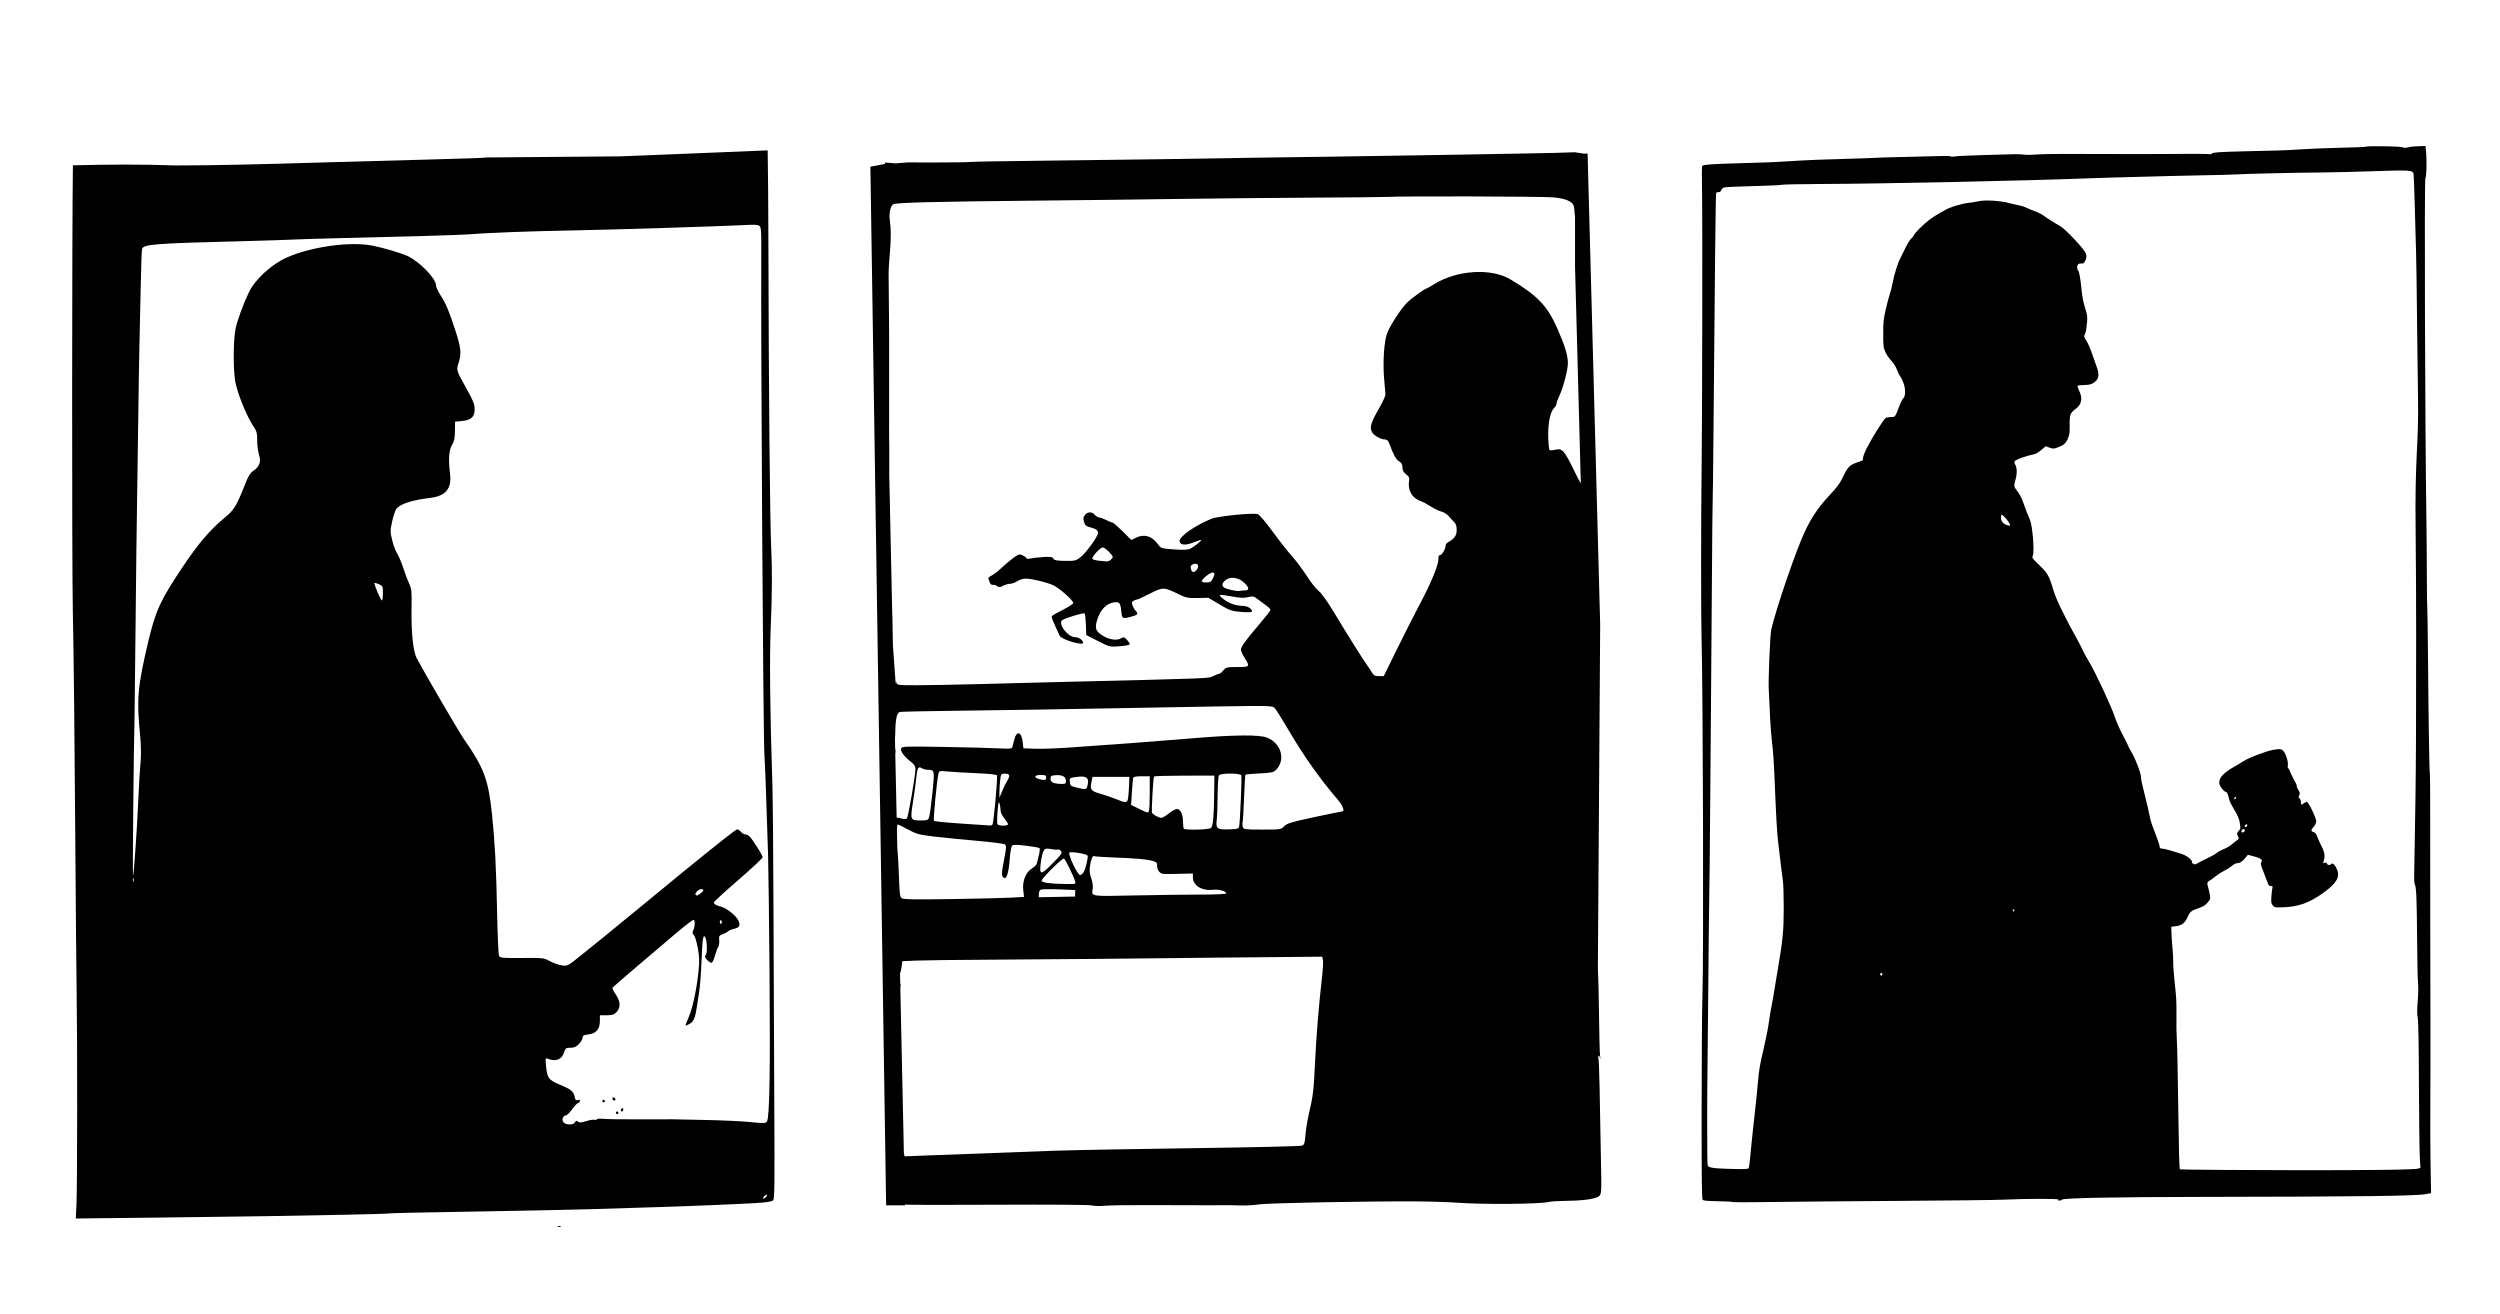 <?xml version="1.0" encoding="UTF-8" standalone="no"?>
<!-- Created with Inkscape (http://www.inkscape.org/) -->

<svg
   width="565.134mm"
   height="297.09mm"
   viewBox="0 0 565.134 297.09"
   version="1.1"
   id="svg33123"
   xml:space="preserve"
   inkscape:version="1.2.2 (b0a8486, 2022-12-01)"
   sodipodi:docname="MenSilhouettes.svg"
   xmlns:inkscape="http://www.inkscape.org/namespaces/inkscape"
   xmlns:sodipodi="http://sodipodi.sourceforge.net/DTD/sodipodi-0.dtd"
   xmlns="http://www.w3.org/2000/svg"
   xmlns:svg="http://www.w3.org/2000/svg"
   xmlns:rdf="http://www.w3.org/1999/02/22-rdf-syntax-ns#"
   xmlns:cc="http://creativecommons.org/ns#"
   xmlns:dc="http://purl.org/dc/elements/1.1/"><sodipodi:namedview
     id="namedview33125"
     pagecolor="#ffffff"
     bordercolor="#000000"
     borderopacity="0.25"
     inkscape:showpageshadow="2"
     inkscape:pageopacity="0.0"
     inkscape:pagecheckerboard="0"
     inkscape:deskcolor="#d1d1d1"
     inkscape:document-units="mm"
     showgrid="false"
     showguides="true"
     inkscape:zoom="0.11"
     inkscape:cx="1213.6364"
     inkscape:cy="-204.54545"
     inkscape:window-width="1652"
     inkscape:window-height="1099"
     inkscape:window-x="188"
     inkscape:window-y="42"
     inkscape:window-maximized="0"
     inkscape:current-layer="layer1" /><defs
     id="defs33120" /><g
     inkscape:label="Layer 1"
     inkscape:groupmode="layer"
     id="layer1"
     transform="translate(-15.516,6.089)"><path
       id="path33718"
       style="fill:#000000;stroke-width:0.286"
       d="m 189.051,27.902 -33.412,1.356 -30.15,0.247 c -0.035,0.007 -0.066,0.018 -0.102,0.024 -0.483,0.079 -6.52,0.285 -13.417,0.458 -6.897,0.172 -16.615,0.438 -21.596,0.59 -17.179,0.525 -27.194,0.735 -35.111,0.735 -7.912,-0.283 -15.073,-0.233 -23.269,-0.032 -0.206,14.84 -0.243,89.587 -0.013,100.86 0.207,10.115 0.416,29.726 0.573,53.648 0.088,13.5 0.217,28.117 0.287,32.483 0.178,11.149 0.153,44.036 -0.037,47.884 l -0.158,3.203 18.205,-0.202 c 10.013,-0.111 21.277,-0.258 25.032,-0.327 3.755,-0.069 11.467,-0.209 17.137,-0.313 5.671,-0.103 10.395,-0.242 10.499,-0.308 0.104,-0.066 8.568,-0.251 18.809,-0.409 10.241,-0.159 22.758,-0.421 27.816,-0.583 5.058,-0.162 11.578,-0.363 14.49,-0.447 6.355,-0.182 17.424,-0.644 21.974,-0.919 2.214,-0.133 3.418,-0.331 3.677,-0.605 0.323,-0.34 0.365,-3.75 0.263,-21.045 -0.067,-11.352 -0.149,-31.156 -0.181,-44.009 -0.032,-12.853 -0.151,-26.082 -0.263,-29.396 -0.516,-15.159 -0.655,-28.288 -0.37,-34.98 0.323,-7.577 0.36,-12.972 0.124,-17.786 -0.3,-6.104 -0.564,-34.612 -0.645,-69.522 -0.02,-8.774 -0.086,-16.235 -0.163,-20.605 z m -4.037,16.824 c 1.366,-0.035 1.952,0.043 2.196,0.257 0.362,0.317 0.424,1.262 0.396,5.992 -0.124,20.843 0.44,110.718 0.713,113.646 0.117,1.25 0.507,11.936 0.827,22.635 0.08,2.668 0.225,14.441 0.324,26.162 0.19,22.59 0.009,33.134 -0.58,33.985 -0.316,0.456 -0.643,0.469 -3.802,0.149 -1.901,-0.192 -6.528,-0.405 -10.282,-0.473 -3.755,-0.068 -7.015,-0.135 -7.245,-0.148 -0.23,-0.013 -3.553,-0.008 -7.384,0.011 -3.832,0.019 -7.56,-0.033 -8.285,-0.117 -0.725,-0.084 -1.387,-0.034 -1.472,0.11 -0.084,0.144 -0.325,0.192 -0.534,0.107 -0.21,-0.085 -1.04,0.052 -1.846,0.305 -1.145,0.359 -1.553,0.382 -1.866,0.107 -0.319,-0.279 -0.456,-0.249 -0.667,0.149 -0.34,0.641 -1.992,0.666 -2.586,0.039 -0.503,-0.531 -0.147,-1.596 0.534,-1.596 0.217,0 0.85,-0.628 1.406,-1.396 0.556,-0.768 1.147,-1.396 1.313,-1.396 0.166,0 0.361,-0.186 0.433,-0.412 0.092,-0.292 -0.035,-0.366 -0.436,-0.255 -0.442,0.122 -0.6,-0.014 -0.717,-0.617 -0.255,-1.314 -0.806,-1.79 -3.254,-2.809 -2.704,-1.125 -2.965,-1.472 -3.246,-4.303 -0.166,-1.679 -0.139,-1.826 0.305,-1.646 1.884,0.763 3.259,0.248 3.779,-1.416 0.298,-0.953 0.41,-1.034 1.438,-1.034 0.86,0 1.3,-0.196 1.929,-0.86 0.448,-0.473 0.815,-1.117 0.815,-1.431 0,-0.464 0.248,-0.602 1.314,-0.729 1.745,-0.207 2.587,-1.192 2.587,-3.023 v -1.306 h 1.545 c 1.269,0 1.668,-0.129 2.229,-0.722 0.965,-1.018 0.906,-2.394 -0.169,-3.959 -0.469,-0.683 -0.814,-1.349 -0.766,-1.481 0.078,-0.217 3.74,-3.369 14.411,-12.405 2.055,-1.74 3.842,-3.095 3.971,-3.01 0.337,0.22 0.29,1.434 -0.09,2.314 -0.266,0.616 -0.247,0.82 0.102,1.116 0.238,0.202 0.633,1.486 0.89,2.896 0.38,2.083 0.411,3.023 0.178,5.291 -0.427,4.149 -1.347,8.418 -2.256,10.475 -0.447,1.01 -0.745,1.837 -0.662,1.837 0.083,0 0.51,-0.196 0.95,-0.436 0.826,-0.451 1.238,-1.394 1.542,-3.533 0.092,-0.647 0.341,-2.234 0.553,-3.528 0.212,-1.293 0.466,-4.6 0.563,-7.349 0.166,-4.686 0.366,-5.944 0.823,-5.163 0.411,0.701 0.51,3.528 0.141,3.998 -0.309,0.392 -0.255,0.579 0.35,1.218 0.393,0.415 0.85,0.666 1.016,0.559 0.165,-0.108 0.49,-0.869 0.721,-1.691 0.231,-0.822 0.555,-1.666 0.719,-1.874 0.164,-0.208 0.26,-0.872 0.213,-1.474 -0.076,-0.99 -0.003,-1.124 0.752,-1.385 0.46,-0.159 1.024,-0.456 1.254,-0.66 0.23,-0.203 0.817,-0.459 1.304,-0.568 1.319,-0.296 1.549,-0.75 0.985,-1.943 -0.512,-1.082 -2.731,-2.827 -3.929,-3.09 -0.982,-0.216 -1.564,-0.566 -1.564,-0.939 0,-0.17 2.477,-2.449 5.503,-5.064 3.027,-2.616 5.503,-4.929 5.503,-5.141 0,-0.369 -1.068,-2.162 -2.498,-4.192 -0.397,-0.563 -0.919,-0.955 -1.274,-0.955 -0.331,0 -0.828,-0.265 -1.105,-0.588 -0.277,-0.323 -0.66,-0.588 -0.85,-0.588 -0.297,0 -3.628,2.619 -12.309,9.68 -1.107,0.9 -4.994,4.095 -8.638,7.098 -3.644,3.003 -7.691,6.319 -8.994,7.368 -1.303,1.049 -3.727,3.006 -5.388,4.35 -3.001,2.429 -3.026,2.442 -4.319,2.259 -0.715,-0.101 -1.927,-0.528 -2.693,-0.947 -1.356,-0.742 -1.526,-0.761 -6.324,-0.723 -4.476,0.036 -4.954,-0.009 -5.187,-0.486 -0.141,-0.289 -0.338,-4.742 -0.438,-9.895 -0.196,-10.12 -0.504,-16.004 -1.164,-22.225 -0.818,-7.709 -1.829,-10.415 -6.26,-16.761 -1.149,-1.645 -8.913,-14.93 -10.737,-18.372 -0.825,-1.556 -1.264,-5.784 -1.176,-11.317 0.062,-3.892 0.014,-4.377 -0.55,-5.585 -0.34,-0.728 -0.936,-2.312 -1.325,-3.521 -0.388,-1.209 -1.007,-2.678 -1.375,-3.263 -0.368,-0.586 -0.881,-1.963 -1.142,-3.06 -0.448,-1.886 -0.448,-2.116 0.015,-4.233 0.269,-1.231 0.691,-2.489 0.938,-2.795 0.943,-1.169 3.465,-1.986 7.745,-2.509 3.436,-0.42 4.806,-2.114 4.395,-5.433 -0.405,-3.266 -0.266,-5.303 0.442,-6.512 0.506,-0.863 0.647,-1.544 0.664,-3.184 l 0.021,-2.087 1.597,-0.15 c 2.101,-0.197 2.872,-0.951 2.835,-2.774 -0.021,-1.022 -0.379,-1.921 -1.723,-4.327 -2.455,-4.395 -2.442,-4.353 -1.908,-6.005 0.684,-2.118 0.56,-3.402 -0.705,-7.291 -1.468,-4.516 -2.141,-6.112 -3.403,-8.07 -0.557,-0.865 -1.013,-1.878 -1.013,-2.252 0,-1.508 -3.733,-5.333 -6.423,-6.579 -1.437,-0.666 -5.501,-1.866 -7.944,-2.346 -4.994,-0.981 -13.739,0.225 -19.277,2.657 -3.503,1.538 -7.246,4.965 -8.641,7.912 -1.367,2.886 -2.626,6.354 -3.024,8.326 -0.484,2.397 -0.536,8.682 -0.096,11.591 0.396,2.618 2.618,8.13 4.21,10.45 0.682,0.993 0.791,1.424 0.791,3.128 0,1.087 0.185,2.531 0.411,3.208 0.521,1.558 0.15,2.635 -1.247,3.618 -0.749,0.527 -1.188,1.228 -1.895,3.026 -1.986,5.057 -2.428,5.774 -4.761,7.715 -3.209,2.672 -5.718,5.605 -9.136,10.68 -5.238,7.778 -6.32,10.113 -8.021,17.31 -2.415,10.22 -2.638,12.866 -1.793,21.306 0.162,1.614 0.216,3.995 0.121,5.291 -0.095,1.297 -0.227,3.086 -0.292,3.975 -0.065,0.889 -0.193,3.403 -0.284,5.585 -0.242,5.825 -0.993,16.586 -1.17,16.756 -0.125,0.121 0.158,-29.605 0.345,-36.157 0.03,-1.051 0.136,-10.443 0.235,-20.871 0.1,-10.428 0.243,-22.4 0.318,-26.603 0.075,-4.204 0.2,-12.934 0.279,-19.401 0.078,-6.467 0.204,-14.272 0.28,-17.344 0.076,-3.072 0.206,-9.025 0.291,-13.228 0.085,-4.204 0.215,-7.864 0.29,-8.133 0.313,-1.131 2.294,-1.281 24.356,-1.847 3.602,-0.092 7.865,-0.231 9.474,-0.308 1.609,-0.077 5.81,-0.209 9.335,-0.293 17.649,-0.422 28.866,-0.747 30.373,-0.88 3.83,-0.338 14.752,-0.755 23.546,-0.898 7.676,-0.125 34.201,-0.947 38.659,-1.198 0.645,-0.036 1.188,-0.061 1.643,-0.072 z m -84.74,80.948 c 0.176,0.021 0.525,0.136 0.899,0.302 0.867,0.385 0.906,0.471 0.906,2.033 0,0.897 -0.106,1.631 -0.237,1.631 -0.255,0 -1.856,-3.77 -1.68,-3.955 0.015,-0.015 0.054,-0.018 0.113,-0.011 z m -54.633,66.715 c 0.017,0.007 0.035,0.034 0.054,0.085 0.077,0.202 0.077,0.533 0,0.735 -0.077,0.202 -0.14,0.037 -0.14,-0.367 0,-0.303 0.036,-0.472 0.086,-0.452 z m 128.373,2.51 c 0.716,0 0.641,0.432 -0.173,0.995 -0.778,0.538 -0.822,0.549 -1.079,0.278 -0.285,-0.301 0.67,-1.273 1.251,-1.273 z m 4.387,7.038 c 0.058,-0.007 0.126,0.021 0.196,0.096 0.093,0.098 0.116,0.345 0.051,0.549 -0.094,0.299 -0.16,0.299 -0.336,-10e-4 -0.174,-0.298 -0.086,-0.625 0.088,-0.644 z m -24.278,40.032 c -0.17,0.033 -0.25,0.253 -0.084,0.536 0.103,0.175 0.314,0.235 0.47,0.133 0.19,-0.124 0.185,-0.288 -0.015,-0.499 -0.134,-0.141 -0.269,-0.189 -0.371,-0.169 z m -2.166,0.551 c -0.153,0 -0.279,0.132 -0.279,0.294 0,0.162 0.125,0.294 0.279,0.294 0.153,0 0.279,-0.132 0.279,-0.294 0,-0.162 -0.125,-0.294 -0.279,-0.294 z m 4.288,1.876 c -0.033,-0.001 -0.07,0.01 -0.108,0.034 -0.153,0.1 -0.279,0.306 -0.279,0.458 0,0.152 0.125,0.277 0.279,0.277 0.153,0 0.279,-0.207 0.279,-0.459 0,-0.189 -0.07,-0.306 -0.17,-0.311 z m -1.223,0.769 c -0.153,0 -0.279,0.132 -0.279,0.294 0,0.162 0.125,0.294 0.279,0.294 0.153,0 0.279,-0.132 0.279,-0.294 0,-0.162 -0.125,-0.294 -0.279,-0.294 z m 33.785,18.813 c 0.155,0 0.125,0.195 -0.068,0.441 -0.191,0.243 -0.473,0.441 -0.626,0.441 -0.155,0 -0.125,-0.195 0.069,-0.441 0.191,-0.243 0.472,-0.441 0.625,-0.441 z m -46.882,7.093 c -0.126,0 -0.253,0.021 -0.348,0.061 -0.192,0.082 -0.035,0.148 0.348,0.148 0.383,0 0.54,-0.067 0.348,-0.148 -0.096,-0.041 -0.222,-0.061 -0.348,-0.061 z"
       sodipodi:nodetypes="cccsssccssccccsssssssssssssscsscsssssscssssssssssssssssssssssscssssssssssssssssssssssssssssssssssssssssssssssssssssssssscccsssssssssscsssssssssssscssssssscsscsssssssssssssssssssssssssssssssssssssssssssssssssssssss" /><path
       id="path33789"
       style="fill:#000000;stroke-width:0.286"
       d="m 371.519,28.33 c -1.925,0.09 -6.526,0.205 -11.89,0.288 -7.003,0.109 -16.745,0.277 -21.649,0.373 -4.904,0.096 -14.309,0.242 -20.899,0.326 -11.596,0.147 -20.595,0.281 -39.29,0.586 -4.904,0.08 -16.503,0.227 -25.776,0.326 -9.272,0.1 -16.936,0.23 -17.03,0.289 -0.094,0.059 -4.159,0.117 -9.032,0.13 -2.489,0.006 -3.921,-0.009 -5.215,-0.03 l -2.776,0.225 -2.394,-0.194 c 0.003,0.115 0.006,0.194 0.009,0.311 l -3.304,0.634 3.555,234.794 h 4.267 l -0.004,-0.193 c 0.005,0.003 0.012,0.013 0.017,0.015 0.2,0.081 9.56,0.098 20.802,0.037 11.587,-0.062 20.862,0.004 21.415,0.154 l -5.5e-4,-5.8e-4 c 0.536,0.145 1.853,0.181 2.926,0.078 1.073,-0.103 5.712,-0.168 10.31,-0.145 4.598,0.023 10.272,0.037 12.609,0.032 2.337,-0.006 4.72,-0.01 5.294,-0.011 0.575,-5.5e-4 1.86,0.025 2.856,0.057 0.996,0.032 2.752,-0.08 3.901,-0.249 2.098,-0.309 24.185,-0.724 35.389,-0.665 3.295,0.017 7.621,0.154 9.614,0.304 5.689,0.426 18.769,0.301 20.481,-0.196 0.383,-0.111 2.139,-0.218 3.901,-0.238 4.051,-0.045 6.831,-0.465 7.459,-1.128 0.416,-0.439 0.473,-1.044 0.419,-4.393 -0.3,-18.468 -0.476,-25.964 -0.622,-26.52 -0.19,-0.722 0.066,-1.111 0.29,-0.441 0.217,0.649 0.226,0.632 0.082,-0.147 -0.09,-0.485 -0.206,-4.784 -0.257,-9.554 -0.044,-4.128 -0.151,-8.404 -0.254,-10.514 l 0.521,-77.557 -2.844,-106.52 -0.66,0.077 z m -23.286,9.985 c 8.712,0.024 17.303,0.102 18.448,0.213 2.726,0.265 4.213,0.883 4.572,1.899 0.084,0.237 0.194,1.305 0.303,2.6 v 11.069 l 1.308,49.073 c -0.302,-0.479 -0.661,-1.146 -1.138,-2.127 -2.65,-5.454 -2.997,-5.859 -4.687,-5.457 -0.549,0.131 -1.105,0.156 -1.236,0.055 -0.131,-0.101 -0.268,-1.44 -0.305,-2.976 -0.075,-3.094 0.454,-5.668 1.348,-6.552 0.292,-0.289 0.531,-0.724 0.531,-0.967 0,-0.243 0.263,-0.986 0.585,-1.651 0.901,-1.862 1.95,-5.805 1.98,-7.439 0.031,-1.692 -0.686,-4.057 -2.404,-7.937 -2.258,-5.098 -4.474,-7.408 -10.61,-11.061 -4.359,-2.595 -12.064,-2.107 -17.227,1.09 -0.892,0.553 -1.682,1.005 -1.755,1.005 -0.353,0 -3.435,2.243 -4.383,3.19 -1.289,1.288 -3.643,4.878 -4.431,6.757 -0.737,1.758 -1.077,6.843 -0.709,10.63 0.149,1.536 0.275,3.057 0.279,3.381 0.004,0.323 -0.636,1.705 -1.423,3.071 -1.881,3.263 -2.219,4.435 -1.579,5.466 0.502,0.808 1.963,1.605 2.942,1.605 0.365,0 0.682,0.293 0.876,0.808 1.028,2.738 1.545,3.685 2.248,4.123 0.587,0.366 0.78,0.712 0.78,1.397 0,0.666 0.219,1.081 0.819,1.549 0.704,0.549 0.798,0.779 0.665,1.64 -0.312,2.027 0.785,3.835 2.696,4.443 0.383,0.122 1.386,0.658 2.229,1.191 0.843,0.533 1.939,1.056 2.435,1.162 0.496,0.106 1.249,0.597 1.672,1.09 0.423,0.493 0.989,1.107 1.257,1.365 0.313,0.301 0.488,0.902 0.488,1.676 0,1.249 -0.523,2.014 -1.881,2.752 -0.345,0.188 -0.627,0.541 -0.627,0.786 0,0.755 -0.827,2.18 -1.265,2.18 -0.281,0 -0.397,0.262 -0.36,0.808 0.084,1.238 -1.593,5.336 -4.179,10.215 -1.286,2.425 -3.651,7.088 -5.256,10.362 l -2.919,5.953 h -1.094 c -0.9,0 -1.181,-0.147 -1.578,-0.828 -0.266,-0.455 -0.768,-1.216 -1.115,-1.69 -0.914,-1.249 -4.511,-6.98 -7.367,-11.739 -1.553,-2.587 -2.875,-4.443 -3.56,-4.997 -0.599,-0.485 -1.805,-2.006 -2.679,-3.381 -0.874,-1.374 -2.358,-3.358 -3.298,-4.409 -0.939,-1.051 -2.941,-3.599 -4.449,-5.662 -1.659,-2.27 -2.991,-3.817 -3.372,-3.918 -1.232,-0.326 -9.026,0.463 -10.459,1.059 -3.855,1.603 -7.322,4.06 -7.183,5.09 0.121,0.893 1.426,0.973 3.281,0.202 0.812,-0.338 1.526,-0.561 1.586,-0.497 0.149,0.157 -1.628,1.572 -2.503,1.993 -0.481,0.231 -1.622,0.271 -3.636,0.126 -2.92,-0.21 -2.938,-0.216 -3.659,-1.213 -1.332,-1.843 -3.112,-2.34 -4.992,-1.394 l -0.972,0.489 -1.969,-1.959 c -1.083,-1.077 -2.098,-1.958 -2.255,-1.958 -0.158,0 -0.806,-0.265 -1.441,-0.588 -0.634,-0.323 -1.361,-0.588 -1.615,-0.588 -0.254,0 -0.689,-0.265 -0.967,-0.588 -0.644,-0.75 -1.585,-0.751 -2.227,-0.002 -0.404,0.471 -0.451,0.773 -0.243,1.543 0.213,0.79 0.452,1.009 1.364,1.252 1.438,0.382 1.803,0.65 1.803,1.321 0,0.777 -2.789,4.598 -4.043,5.538 -0.95,0.712 -1.265,0.781 -3.418,0.746 -1.869,-0.03 -2.426,-0.139 -2.624,-0.513 -0.206,-0.388 -0.621,-0.454 -2.259,-0.357 -1.104,0.066 -2.415,0.214 -2.913,0.33 -0.498,0.116 -0.906,0.094 -0.906,-0.048 0,-0.142 -0.374,-0.434 -0.831,-0.647 -0.774,-0.361 -0.922,-0.321 -2.16,0.586 -0.731,0.535 -1.905,1.523 -2.609,2.196 -0.704,0.672 -1.676,1.438 -2.16,1.702 -1.001,0.546 -0.97,0.469 -0.601,1.493 0.186,0.516 0.449,0.742 0.793,0.68 0.283,-0.051 0.713,0.082 0.956,0.294 0.366,0.321 0.583,0.308 1.283,-0.073 0.463,-0.253 1.193,-0.46 1.622,-0.461 0.429,-0.001 1.156,-0.265 1.616,-0.586 0.464,-0.324 1.307,-0.585 1.896,-0.586 1.364,-0.002 4.712,0.802 6.268,1.505 1.317,0.596 4.498,3.415 4.509,3.996 0.003,0.197 -1.052,0.892 -2.346,1.544 -1.294,0.651 -2.42,1.301 -2.504,1.444 -0.129,0.22 0.185,1.005 1.77,4.421 0.403,0.868 5.315,2.336 5.315,1.589 0,-0.565 -1.02,-1.272 -1.835,-1.272 -1.667,0 -3.975,-3.099 -2.87,-3.855 0.725,-0.496 4.825,-1.722 5.031,-1.504 0.113,0.119 0.243,1.268 0.288,2.553 l 0.082,2.336 2.647,1.353 c 2.607,1.333 2.68,1.352 4.784,1.191 1.175,-0.09 2.234,-0.267 2.354,-0.393 0.119,-0.126 -0.122,-0.587 -0.537,-1.025 -0.649,-0.685 -0.83,-0.745 -1.305,-0.432 -0.904,0.596 -2.539,0.412 -4.036,-0.452 -1.855,-1.072 -2.094,-1.828 -1.293,-4.089 0.718,-2.026 2.041,-3.312 3.641,-3.538 1.268,-0.179 1.482,0.09 1.681,2.123 0.16,1.629 0.259,1.668 2.582,1.009 1.137,-0.322 1.268,-0.585 0.628,-1.26 -0.229,-0.242 -0.539,-0.778 -0.688,-1.191 -0.222,-0.617 -0.175,-0.806 0.26,-1.051 0.292,-0.165 0.663,-0.299 0.826,-0.299 0.162,0 1.456,-0.595 2.874,-1.322 2.928,-1.5 3.139,-1.494 6.562,0.189 1.557,0.766 2.026,0.857 4.195,0.815 l 2.441,-0.047 2.523,1.5 c 2.328,1.384 2.709,1.515 4.931,1.695 1.325,0.107 2.408,0.087 2.408,-0.045 0,-0.687 -0.996,-1.316 -2.083,-1.316 -0.639,0 -1.717,-0.2 -2.395,-0.444 -1.285,-0.462 -3.018,-1.734 -2.752,-2.019 0.085,-0.09 1.256,0.05 2.604,0.311 1.866,0.361 2.746,0.403 3.689,0.176 1.11,-0.268 1.332,-0.227 2.133,0.389 0.491,0.379 1.364,1.024 1.939,1.435 0.575,0.411 1.045,0.878 1.045,1.037 0,0.159 -1.102,1.58 -2.449,3.157 -3.195,3.74 -4.239,5.181 -4.238,5.849 6.7e-4,0.3 0.376,1.141 0.835,1.868 1.254,1.99 1.199,2.058 -1.674,2.058 -2.33,0 -2.553,0.053 -3.115,0.735 -0.333,0.404 -0.716,0.735 -0.85,0.735 -0.134,0 -0.77,0.248 -1.413,0.551 -1.239,0.583 0.834,0.502 -35.444,1.377 -3.525,0.085 -11.049,0.281 -16.719,0.435 -5.671,0.154 -12.339,0.281 -14.819,0.282 -4.43,0.001 -4.513,-0.01 -4.714,-0.66 -0.004,-0.015 -0.008,-0.168 -0.013,-0.202 l -0.135,0.414 -0.613,-8.547 -0.132,-7.202 c -0.002,0.237 -0.006,0.456 -0.008,0.691 l -0.688,-31.949 v -6.787 l -0.03,-1.633 V 69.494 l -0.123,-13.856 c 0.085,-3.83 0.856,-7.986 0.275,-11.918 -0.247,-1.427 0.149,-3.311 0.766,-3.647 0.663,-0.361 9.744,-0.592 31.382,-0.799 10.575,-0.101 25.434,-0.276 33.021,-0.39 7.586,-0.113 21.004,-0.243 29.816,-0.289 8.812,-0.045 16.65,-0.122 17.416,-0.171 1.627,-0.104 10.458,-0.134 19.17,-0.11 z M 264.834,117.651 c 0.456,0 2.228,1.739 2.228,2.186 0,0.136 -0.219,0.423 -0.488,0.638 -0.268,0.215 -0.676,0.372 -0.906,0.348 -0.23,-0.023 -0.982,-0.093 -1.672,-0.156 -0.69,-0.063 -1.373,-0.238 -1.519,-0.39 -0.33,-0.344 1.718,-2.627 2.357,-2.627 z m 20.892,3.695 c 0.618,-0.016 0.849,0.572 0.399,1.249 -0.531,0.8 -1.137,0.825 -1.369,0.056 -0.217,-0.723 -0.034,-1.062 0.681,-1.26 0.103,-0.028 0.2,-0.044 0.288,-0.046 z m 4.029,1.99 c 0.365,0.148 0.379,0.303 0.091,0.993 -0.188,0.45 -0.469,0.915 -0.625,1.034 -0.483,0.367 -2.154,0.264 -2.031,-0.125 0.208,-0.66 2.125,-2.081 2.566,-1.902 z m 4.573,1.195 c 0.887,0.047 1.829,0.482 2.619,1.277 0.929,0.935 0.984,1.542 0.139,1.547 -0.345,0.002 -0.878,0.053 -1.184,0.113 -0.602,0.118 -1.357,0.006 -2.996,-0.442 -1.164,-0.318 -1.384,-1.032 -0.557,-1.802 0.451,-0.42 1.007,-0.647 1.602,-0.691 0.124,-0.009 0.25,-0.01 0.377,-0.003 z m 6.524,28.977 c 2.422,0.031 2.569,0.182 2.874,0.527 0.299,0.338 1.733,2.642 3.187,5.118 3.357,5.718 7.138,11.045 11.062,15.587 1.072,1.241 1.574,2.585 0.966,2.585 -0.126,0 -2.959,0.583 -6.296,1.295 -5.232,1.117 -6.17,1.4 -6.822,2.058 -0.745,0.753 -0.812,0.763 -4.971,0.763 -3.971,0 -4.225,-0.034 -4.392,-0.588 -0.097,-0.323 -0.116,-0.819 -0.041,-1.102 0.075,-0.283 0.221,-2.763 0.324,-5.512 0.104,-2.748 0.236,-5.08 0.295,-5.18 0.059,-0.1 1.486,-0.243 3.171,-0.316 2.518,-0.109 3.17,-0.234 3.657,-0.699 2.353,-2.246 1.366,-6.046 -1.916,-7.382 -1.753,-0.713 -7.445,-0.657 -17.194,0.17 -7.104,0.603 -18.324,1.443 -28.005,2.098 -2.682,0.181 -6.005,0.287 -7.384,0.234 l -2.508,-0.096 -0.152,-1.395 c -0.264,-2.427 -1.395,-2.694 -1.938,-0.458 -0.169,0.695 -0.362,1.436 -0.429,1.646 -0.093,0.292 -0.758,0.344 -2.842,0.225 -1.496,-0.086 -7.079,-0.232 -12.406,-0.325 -8.807,-0.154 -9.702,-0.126 -9.861,0.312 -0.226,0.621 0.614,1.811 2.069,2.934 0.824,0.636 1.147,1.099 1.16,1.662 0.028,1.291 -1.626,10.919 -1.932,11.241 -0.193,0.203 -0.648,0.197 -1.418,-0.02 -0.403,-0.113 -0.691,-0.165 -0.903,-0.14 l -0.31,-14.362 c 0.016,-0.088 0.031,-0.123 0.046,-0.255 0.043,-0.372 0.008,-0.749 -0.073,-1.019 l -0.047,-2.193 c 0.041,-0.303 0.07,-0.836 0.081,-1.628 0.041,-2.905 0.371,-4.297 1.057,-4.447 0.324,-0.071 7.361,-0.208 15.637,-0.305 8.276,-0.097 21.129,-0.298 28.562,-0.448 7.433,-0.15 19.479,-0.363 26.768,-0.473 3.303,-0.05 5.783,-0.087 7.653,-0.106 1.403,-0.014 2.463,-0.017 3.27,-0.007 z m -77.476,13.861 c 0.133,-0.01 0.291,0.056 0.482,0.181 0.309,0.202 0.909,0.37 1.332,0.372 1.618,0.01 1.631,0.075 1.103,5.261 -0.264,2.593 -0.601,5.048 -0.748,5.456 -0.244,0.678 -0.41,0.742 -1.912,0.742 -2.329,0 -2.382,-0.127 -1.738,-4.148 0.295,-1.841 0.622,-4.221 0.727,-5.289 0.18,-1.836 0.355,-2.547 0.754,-2.576 z m 5.237,0.854 c 0.262,0.012 0.604,0.044 1.054,0.088 1.026,0.099 3.967,0.27 6.534,0.38 3.053,0.131 4.676,0.311 4.694,0.521 0.108,1.291 -0.754,10.627 -1.024,11.088 -0.083,0.141 -0.362,0.239 -0.622,0.216 -0.259,-0.022 -3.157,-0.217 -6.44,-0.432 -3.283,-0.215 -6.062,-0.494 -6.176,-0.62 -0.188,-0.209 0.646,-8.964 1.013,-10.633 0.112,-0.508 0.18,-0.646 0.966,-0.609 z m 65.071,0.56 c 1.185,0.002 2.342,0.135 2.436,0.394 0.151,0.414 -0.28,10.565 -0.49,11.544 -0.116,0.541 -0.364,0.613 -2.323,0.674 -2.673,0.084 -2.992,-0.177 -2.738,-2.237 0.095,-0.767 0.184,-3.247 0.199,-5.51 0.015,-2.367 0.149,-4.272 0.316,-4.483 0.204,-0.259 1.415,-0.386 2.6,-0.383 z m -50.966,0.016 c 1.082,0 1.208,0.47 0.449,1.681 h -5.5e-4 c -0.268,0.428 -0.764,1.448 -1.103,2.268 l -0.616,1.49 -0.008,-1.176 c -0.005,-0.647 0.07,-1.87 0.167,-2.719 0.173,-1.519 0.19,-1.543 1.112,-1.543 z m 8.019,0.294 c 1.091,0 1.277,0.086 1.277,0.588 0,0.616 -0.407,0.697 -1.651,0.33 -1.236,-0.364 -1.011,-0.918 0.374,-0.918 z m 3.954,0.041 c 1.156,0.023 1.782,0.471 1.782,1.292 0,0.646 -0.113,0.721 -1.045,0.695 -1.792,-0.05 -2.438,-0.357 -2.438,-1.16 0,-0.638 0.136,-0.732 1.173,-0.812 0.187,-0.014 0.363,-0.019 0.528,-0.016 z m 35.349,0.106 -0.064,4.556 c -0.068,4.875 -0.24,6.689 -0.688,7.276 -0.299,0.391 -5.804,0.545 -6.158,0.172 -0.102,-0.108 -0.188,-0.802 -0.19,-1.543 -0.005,-1.645 -0.511,-2.788 -1.287,-2.906 -0.334,-0.051 -1.129,0.354 -1.876,0.955 -0.713,0.574 -1.49,1.044 -1.726,1.044 -0.568,0 -1.998,-0.79 -2.118,-1.17 -0.152,-0.481 0.271,-7.985 0.461,-8.186 0.095,-0.1 3.204,-0.186 6.909,-0.19 z m -16.439,0.147 h 1.82 v 3.65 c 0,2.008 -0.076,3.86 -0.169,4.115 -0.216,0.594 -0.203,0.596 -2.286,-0.421 l -1.759,-0.858 0.178,-2.876 c 0.098,-1.582 0.228,-3.041 0.288,-3.243 0.073,-0.245 0.717,-0.367 1.929,-0.367 z m -13.369,0.078 c 1.218,0.076 1.458,0.714 1.08,2.201 -0.186,0.732 -0.443,0.76 -2.471,0.265 -1.273,-0.31 -1.4,-0.418 -1.478,-1.254 -0.082,-0.892 -0.05,-0.92 1.312,-1.11 0.636,-0.089 1.151,-0.126 1.557,-0.101 z m 2.254,0.069 h 4.168 4.169 l -0.083,2.058 c -0.046,1.132 -0.15,2.421 -0.231,2.866 -0.18,0.983 -0.531,0.993 -2.751,0.077 -0.92,-0.379 -2.522,-0.926 -3.562,-1.214 -2.084,-0.579 -2.315,-0.908 -1.927,-2.758 z m -21.156,5.771 c 0.036,-0.029 0.073,0.008 0.112,0.109 0.123,0.323 0.232,1.013 0.243,1.533 0.013,0.61 0.316,1.301 0.856,1.95 0.459,0.552 0.836,1.152 0.836,1.333 -0.002,0.424 -2.135,0.433 -2.383,0.01 -0.103,-0.175 -0.094,-1.465 0.02,-2.866 0.106,-1.306 0.209,-1.982 0.318,-2.068 z m -22.878,4.959 c 0.085,0 1.12,0.518 2.299,1.152 1.949,1.047 2.498,1.193 6.045,1.614 2.146,0.255 6.513,0.689 9.705,0.964 3.192,0.275 5.981,0.64 6.197,0.811 0.337,0.265 0.313,0.728 -0.161,3.204 -0.665,3.47 -0.676,3.835 -0.137,4.308 0.625,0.548 1.143,-1.056 1.375,-4.262 0.105,-1.455 0.341,-2.794 0.523,-2.976 0.245,-0.244 1.072,-0.241 3.177,0.013 1.565,0.189 2.93,0.433 3.034,0.542 0.104,0.109 0.032,0.831 -0.158,1.604 -0.191,0.773 -0.402,1.627 -0.469,1.898 -0.067,0.271 -0.562,0.767 -1.1,1.102 -1.391,0.866 -2.184,2.849 -1.957,4.891 l 0.171,1.54 -3.134,0.167 c -1.724,0.092 -7.845,0.237 -13.602,0.322 -8.102,0.12 -10.572,0.072 -10.928,-0.211 -0.379,-0.302 -0.486,-1.139 -0.605,-4.775 -0.079,-2.425 -0.235,-5.269 -0.347,-6.32 l -0.026,-0.24 -0.089,-4.15 c 0.023,-0.658 0.104,-1.195 0.187,-1.195 z m 33.855,5.496 c 0.259,0.007 0.576,0.041 0.891,0.102 0.63,0.122 1.291,0.163 1.468,0.091 0.177,-0.072 0.491,0.083 0.696,0.344 0.327,0.415 0.104,0.748 -1.773,2.659 -2.715,2.764 -3.11,2.818 -2.85,0.393 0.208,-1.94 0.587,-3.234 1.031,-3.524 0.077,-0.05 0.276,-0.072 0.535,-0.065 z m 5.696,0.805 c 1.137,0.046 3.171,0.457 3.356,0.773 0.2,0.341 -0.416,2.928 -0.888,3.729 -0.214,0.364 -0.573,0.661 -0.798,0.661 -0.559,0 -2.779,-4.678 -2.407,-5.071 0.078,-0.082 0.357,-0.107 0.736,-0.092 z m 4.722,0.854 c 0.043,-0.008 0.086,8.8e-4 0.128,0.028 0.123,0.08 2.154,0.219 4.514,0.309 5.199,0.198 7.302,0.383 8.68,0.765 0.903,0.25 1.045,0.405 1.045,1.139 0,0.994 0.624,1.757 1.483,1.814 0.334,0.022 1.955,0.008 3.603,-0.032 l 2.996,-0.072 v 0.881 c 0,1.831 2.048,3.096 4.519,2.792 1.303,-0.161 3.005,0.313 3.005,0.835 0,0.142 -2.613,0.258 -5.807,0.258 -3.193,0 -9.948,0.087 -15.009,0.193 -10.116,0.213 -9.618,0.298 -9.344,-1.593 0.08,-0.549 -0.068,-1.53 -0.345,-2.295 -0.353,-0.976 -0.431,-1.71 -0.288,-2.716 0.193,-1.355 0.519,-2.251 0.821,-2.307 z m -6.693,0.578 c 0.295,0.104 2.119,3.834 2.507,5.127 0.197,0.656 0.175,0.661 -2.398,0.617 -3.271,-0.056 -5.032,-0.304 -5.163,-0.727 -0.13,-0.416 4.649,-5.16 5.054,-5.017 z m -2.725,6.914 c 0.468,0.006 0.972,0.018 1.492,0.04 l 3.762,0.157 v 0.735 0.735 l -4.11,0.082 -4.11,0.081 v -0.707 c 0,-0.389 0.157,-0.827 0.348,-0.973 0.144,-0.111 1.215,-0.166 2.618,-0.15 z m 61.065,15.262 0.193,0.641 c 0.106,0.353 -0.003,2.321 -0.244,4.373 -0.678,5.791 -1.283,13.311 -1.572,19.524 -0.272,5.853 -0.4,6.877 -1.38,11.105 -0.319,1.374 -0.655,3.469 -0.747,4.655 -0.142,1.826 -0.258,2.195 -0.756,2.413 -0.324,0.141 -11.373,0.399 -24.553,0.574 -13.18,0.174 -27.538,0.443 -31.906,0.597 -8.801,0.31 -20.926,0.761 -28.477,1.059 l -4.931,0.195 -0.159,-0.761 -0.801,-37.2 0.041,-0.291 c 0.054,-0.378 0.025,-0.763 -0.064,-0.857 -7.8e-4,-8.2e-4 -0.001,-9.1e-4 -0.002,-0.002 l -0.048,-2.221 c 0.116,-0.193 0.249,-0.716 0.329,-1.346 l 0.181,-1.438 3.103,-0.138 c 1.707,-0.076 9.999,-0.173 18.429,-0.215 8.429,-0.043 17.019,-0.106 19.088,-0.142 2.069,-0.035 15.128,-0.168 29.02,-0.294 z"
       sodipodi:nodetypes="csssssssccccccccssccsssssssssscssssscccccssscccssssssssssssssscsssssssssssssssssssccsssssssscsssssssccsssscsssssssssssssssssssssssssssssscccssssssssssssssscccssssssssssscssssssssscccccccccccssssssssssssssssssssssssssssssssscssscsssssssssscccsssssssssccsccssssssssscssssssssscssssssssssssssscccccsssssssssssscssscsssssccscsscccssssssssccccsssccsssscssssssssssssssssscccssscccsssssssssssssssssssssccsssssssssssssssccccccssscssssssssccccsscccccsscc" /><path
       style="fill:#000000;stroke-width:0.199"
       d="m 407.167,265.633 c -0.063,-0.074 -1.552,-0.156 -3.308,-0.182 -2.313,-0.035 -3.261,-0.123 -3.442,-0.317 -0.202,-0.217 -0.249,-4.186 -0.246,-20.564 0.002,-11.162 0.088,-22.76 0.191,-25.772 0.284,-8.276 0.129,-68.888 -0.206,-80.602 -0.133,-4.644 -0.126,-28.032 0.011,-37.718 0.151,-10.711 0.224,-58.245 0.098,-63.862 -0.061,-2.728 -0.041,-5.065 0.045,-5.194 0.195,-0.292 2.444,-0.459 8.127,-0.604 5.985,-0.153 8.099,-0.239 11.826,-0.481 3.58,-0.233 7.563,-0.393 13.749,-0.555 2.327,-0.061 4.836,-0.152 5.577,-0.203 0.74,-0.051 3.726,-0.14 6.634,-0.197 2.909,-0.058 6.389,-0.146 7.736,-0.195 1.346,-0.05 2.491,-0.014 2.544,0.079 0.053,0.093 0.466,0.097 0.918,0.008 0.451,-0.088 3.374,-0.228 6.494,-0.312 3.12,-0.083 6.235,-0.169 6.923,-0.191 0.687,-0.022 1.71,0.022 2.272,0.098 0.562,0.076 1.817,0.061 2.788,-0.033 1.519,-0.147 6.689,-0.168 23.592,-0.095 1.851,0.008 6.073,-0.011 9.382,-0.041 3.309,-0.031 6.1,2.06e-4 6.203,0.068 0.103,0.068 0.309,-0.008 0.459,-0.169 0.217,-0.234 1.572,-0.329 6.681,-0.471 3.525,-0.098 7.274,-0.189 8.331,-0.202 1.058,-0.013 3.351,-0.128 5.096,-0.255 1.745,-0.127 5.72,-0.287 8.833,-0.356 3.113,-0.069 5.737,-0.176 5.831,-0.239 0.327,-0.217 7.728,-0.108 8.287,0.122 0.363,0.15 0.784,0.161 1.25,0.034 0.386,-0.105 1.049,-0.206 1.472,-0.223 0.423,-0.017 1.159,-0.048 1.635,-0.069 l 0.865,-0.038 0.147,1.653 c 0.17,1.903 0.052,5.479 -0.186,5.662 -0.246,0.189 -0.071,57.62 0.234,76.819 0.049,3.08 0.095,8.86 0.103,12.844 0.007,3.985 0.049,7.282 0.092,7.328 0.043,0.046 0.123,5.566 0.179,12.267 0.117,14.13 0.293,24.928 0.408,25.129 0.044,0.077 0.078,3.567 0.075,7.754 -0.008,11.597 0.026,39.826 0.06,49.568 0.017,4.774 0.004,12.493 -0.027,17.154 -0.031,4.66 -0.006,11.187 0.056,14.504 l 0.113,6.03 -1.012,0.207 c -2.183,0.447 -13.965,0.598 -50.529,0.65 -20.12,0.029 -31.773,0.257 -31.889,0.624 -0.035,0.111 -0.295,0.201 -0.577,0.199 -0.404,-0.002 -0.452,-0.046 -0.224,-0.207 0.334,-0.236 -7.398,-0.226 -12.595,0.016 -1.798,0.084 -12.355,0.207 -23.46,0.273 -11.105,0.066 -24.085,0.181 -28.845,0.255 -4.759,0.074 -8.705,0.074 -8.769,0 z m 155.044,-7.596 0.459,-0.108 -0.146,-2.417 c -0.08,-1.33 -0.171,-8.708 -0.201,-16.396 -0.037,-9.497 -0.125,-14.345 -0.275,-15.121 -0.166,-0.862 -0.166,-1.794 0.003,-3.795 0.13,-1.541 0.161,-3.216 0.075,-3.996 -0.082,-0.739 -0.174,-4.784 -0.206,-8.99 -0.082,-10.891 -0.167,-12.776 -0.621,-13.687 -0.204,-0.41 0.287,-12.983 0.363,-33.216 0.045,-16.309 0.075,-30.122 -0.081,-46.077 -0.238,-17.474 0.742,-19.74 0.532,-30.702 -0.059,-3.069 -0.158,-10.881 -0.219,-17.36 -0.061,-6.479 -0.153,-13.082 -0.204,-14.674 -0.051,-1.591 -0.181,-6.288 -0.289,-10.437 -0.108,-4.149 -0.24,-7.696 -0.293,-7.883 -0.229,-0.805 -0.862,-0.846 -8.866,-0.573 -4.212,0.144 -9.606,0.275 -11.985,0.292 -5.633,0.04 -18.093,0.324 -19.326,0.441 -0.529,0.05 -3.86,0.138 -7.403,0.196 -3.543,0.058 -6.831,0.13 -7.307,0.161 -0.476,0.031 -3.808,0.12 -7.403,0.199 -3.596,0.079 -8.875,0.236 -11.73,0.348 -13.066,0.513 -46.755,1.222 -59.901,1.26 -4.495,0.013 -8.562,0.101 -9.038,0.194 -0.476,0.094 -3.486,0.226 -6.69,0.295 -3.203,0.069 -6.03,0.209 -6.281,0.312 -0.251,0.103 -0.513,0.378 -0.582,0.612 -0.08,0.272 -0.29,0.425 -0.582,0.425 -0.251,0 -0.499,0.073 -0.55,0.163 -0.117,0.203 -0.304,16.957 -0.623,55.639 -0.063,7.673 -0.14,13.997 -0.171,14.054 -0.031,0.057 -0.109,8.288 -0.174,18.29 -0.065,10.003 -0.16,22.93 -0.212,28.727 -0.052,5.797 -0.138,16.678 -0.193,24.181 -0.054,7.502 -0.141,15.872 -0.193,18.6 -0.052,2.728 -0.147,11.61 -0.212,19.737 -0.065,8.127 -0.144,16.219 -0.176,17.98 -0.11,6.127 -0.1,22.265 0.013,22.583 0.21,0.587 1.115,0.737 5.119,0.848 2.969,0.082 4.02,0.047 4.155,-0.138 0.1,-0.137 0.29,-1.55 0.422,-3.142 0.133,-1.591 0.539,-5.497 0.904,-8.68 0.364,-3.183 0.741,-6.888 0.836,-8.234 0.127,-1.794 0.434,-3.552 1.15,-6.586 0.537,-2.276 1.104,-5.113 1.259,-6.303 0.155,-1.19 0.406,-2.737 0.557,-3.438 0.151,-0.701 0.413,-2.157 0.583,-3.237 0.169,-1.08 0.57,-3.498 0.89,-5.373 1.14,-6.679 1.328,-8.629 1.337,-13.859 0.004,-2.678 -0.081,-5.468 -0.189,-6.2 -0.228,-1.536 -0.644,-4.916 -1.08,-8.772 -0.284,-2.515 -0.423,-5.009 -0.849,-15.294 -0.094,-2.273 -0.266,-4.924 -0.383,-5.89 -0.339,-2.814 -0.552,-5.653 -0.69,-9.197 -0.071,-1.819 -0.155,-3.586 -0.187,-3.927 -0.153,-1.642 0.288,-12.481 0.555,-13.64 1.094,-4.76 5.592,-17.9 7.562,-22.092 1.515,-3.224 3.13,-5.627 5.433,-8.082 1.962,-2.092 2.459,-2.757 3.177,-4.25 1.207,-2.51 1.544,-2.827 3.754,-3.538 0.738,-0.237 0.858,-0.35 0.815,-0.77 -0.029,-0.277 0.337,-1.262 0.838,-2.258 1.197,-2.379 3.832,-6.58 4.295,-6.846 0.205,-0.118 0.754,-0.215 1.22,-0.215 0.944,0 0.854,0.122 1.895,-2.561 0.304,-0.783 0.682,-1.527 0.84,-1.653 0.523,-0.418 0.573,-2.009 0.106,-3.355 -0.232,-0.668 -0.581,-1.4 -0.777,-1.628 -0.195,-0.227 -0.527,-0.901 -0.736,-1.497 -0.238,-0.677 -0.716,-1.434 -1.275,-2.018 -0.492,-0.514 -1.105,-1.421 -1.363,-2.016 -0.429,-0.99 -0.469,-1.339 -0.471,-4.084 -10e-4,-2.634 0.069,-3.311 0.572,-5.527 0.316,-1.389 0.711,-2.874 0.878,-3.302 0.167,-0.427 0.465,-1.614 0.663,-2.637 0.396,-2.056 1.196,-4.618 1.745,-5.59 0.196,-0.347 0.708,-1.387 1.139,-2.312 0.431,-0.925 1.04,-1.914 1.354,-2.198 0.314,-0.284 0.571,-0.603 0.571,-0.709 0,-0.32 2.209,-2.529 3.501,-3.501 0.666,-0.501 1.687,-1.167 2.268,-1.48 0.582,-0.313 1.231,-0.674 1.442,-0.802 0.891,-0.539 3.565,-1.361 4.904,-1.506 0.793,-0.086 1.918,-0.268 2.5,-0.404 1.426,-0.334 4.885,-0.139 6.827,0.383 0.846,0.228 1.928,0.479 2.404,0.559 0.476,0.08 1.082,0.261 1.346,0.403 0.264,0.142 0.784,0.375 1.154,0.519 0.37,0.144 1.062,0.413 1.538,0.6 0.476,0.186 1.082,0.505 1.346,0.708 0.699,0.537 2.635,1.768 3.776,2.4 0.625,0.346 1.873,1.501 3.399,3.143 2.658,2.861 2.956,3.454 2.356,4.701 -0.285,0.592 -0.506,0.747 -0.945,0.662 -0.503,-0.097 -0.893,0.257 -0.893,0.811 0,0.327 0.076,0.644 0.169,0.706 0.276,0.184 0.567,1.727 0.801,4.252 0.148,1.6 0.411,2.973 0.804,4.203 0.493,1.544 0.566,2.023 0.472,3.1 -0.172,1.955 -0.279,2.548 -0.544,3.003 -0.211,0.364 -0.165,0.535 0.349,1.308 0.326,0.489 0.91,1.819 1.298,2.956 0.388,1.137 0.875,2.521 1.082,3.076 0.544,1.458 0.497,2.407 -0.152,3.072 -0.729,0.748 -1.406,0.982 -2.838,0.982 -0.674,0 -1.275,0.086 -1.336,0.191 -0.06,0.105 0.108,0.63 0.373,1.167 0.801,1.62 0.525,3.045 -0.777,3.997 -1.265,0.925 -1.441,1.388 -1.398,3.67 0.031,1.664 -0.033,2.2 -0.355,2.962 -0.503,1.191 -0.913,1.569 -2.242,2.072 -1.005,0.38 -1.139,0.386 -1.948,0.091 l -0.868,-0.317 -0.983,0.835 c -0.541,0.459 -1.212,0.881 -1.493,0.938 -2.068,0.418 -4.447,1.291 -4.587,1.684 -0.055,0.155 0.039,0.51 0.209,0.789 0.387,0.635 0.397,2.008 0.023,3.331 -0.406,1.44 -0.378,1.604 0.457,2.64 0.427,0.53 0.973,1.577 1.275,2.441 0.615,1.763 0.926,2.572 1.538,3.993 0.572,1.331 1.041,7.106 0.651,8.025 -0.225,0.531 -0.184,0.603 0.998,1.74 2.376,2.284 2.61,2.675 3.631,6.06 0.306,1.016 1.013,2.753 1.571,3.861 0.558,1.108 1.148,2.295 1.311,2.638 0.271,0.569 0.882,1.706 2.608,4.853 0.343,0.625 0.861,1.648 1.151,2.273 0.29,0.625 0.982,1.881 1.537,2.791 1.338,2.193 5.171,10.449 5.776,12.441 0.264,0.868 1.041,2.629 1.727,3.913 0.686,1.284 1.247,2.417 1.247,2.516 0,0.1 0.361,0.777 0.802,1.505 0.843,1.391 2.082,4.655 2.082,5.482 0,0.57 0.215,1.564 1.07,4.935 0.346,1.364 0.732,3.038 0.858,3.72 0.234,1.267 0.389,1.74 1.606,4.92 0.383,1.001 0.696,2.001 0.696,2.222 0,0.295 0.133,0.402 0.499,0.402 0.274,0 1.075,0.176 1.779,0.391 0.704,0.215 1.84,0.562 2.524,0.77 1.246,0.379 2.505,1.309 2.505,1.85 0,0.487 0.662,0.726 1.099,0.397 0.214,-0.161 1.196,-0.669 2.183,-1.129 0.987,-0.46 1.971,-1.004 2.189,-1.209 0.217,-0.205 0.784,-0.54 1.26,-0.744 1.419,-0.608 1.6,-0.714 2.424,-1.413 0.434,-0.368 0.953,-0.776 1.154,-0.906 0.311,-0.202 0.329,-0.3 0.124,-0.669 -0.338,-0.609 -0.301,-0.935 0.16,-1.383 0.335,-0.326 0.38,-0.54 0.28,-1.324 -0.168,-1.305 -0.428,-1.958 -1.455,-3.639 -0.492,-0.805 -0.945,-1.735 -1.007,-2.067 -0.187,-0.999 -0.502,-1.739 -0.741,-1.739 -0.449,0 -1.515,-1.411 -1.514,-2.005 10e-4,-1.277 0.969,-2.315 3.475,-3.73 0.801,-0.452 1.684,-0.982 1.961,-1.178 1.062,-0.748 5.304,-2.361 6.846,-2.604 1.359,-0.214 1.623,-0.203 2.027,0.082 0.605,0.426 1.333,2.486 1.198,3.389 -0.055,0.369 -0.031,0.672 0.053,0.672 0.085,0 0.395,0.581 0.69,1.292 0.295,0.71 0.696,1.513 0.892,1.785 0.196,0.271 0.356,0.675 0.356,0.898 0,0.223 0.184,0.683 0.409,1.022 0.348,0.526 0.375,0.696 0.181,1.154 -0.189,0.445 -0.176,0.568 0.072,0.717 0.166,0.1 0.3,0.453 0.3,0.79 0,0.682 0.119,0.735 0.662,0.293 0.205,-0.167 0.508,-0.302 0.673,-0.3 0.386,0.003 2.143,3.619 2.134,4.391 -0.004,0.345 -0.236,0.828 -0.589,1.224 -0.658,0.74 -0.654,1.035 0.017,1.205 0.318,0.081 0.556,0.376 0.755,0.936 0.16,0.45 0.621,1.469 1.024,2.265 0.742,1.463 0.846,2.344 0.412,3.486 -0.123,0.325 -0.081,0.363 0.268,0.244 0.288,-0.098 0.45,-0.042 0.53,0.183 0.137,0.382 0.672,0.426 0.993,0.081 0.305,-0.328 0.842,0.201 1.29,1.269 0.704,1.677 -0.136,3.12 -3.031,5.212 -3.231,2.335 -5.769,3.237 -9.356,3.326 -1.688,0.042 -1.799,0.018 -2.17,-0.472 -0.342,-0.452 -0.377,-0.709 -0.28,-2.075 0.061,-0.858 0.167,-1.718 0.236,-1.912 0.098,-0.275 0.019,-0.352 -0.36,-0.352 -0.404,0 -0.541,-0.164 -0.817,-0.982 -0.183,-0.54 -0.617,-1.676 -0.966,-2.526 -0.449,-1.093 -0.576,-1.618 -0.437,-1.798 0.457,-0.592 0.082,-0.942 -1.453,-1.355 l -1.521,-0.41 -0.594,0.728 c -0.676,0.828 -1.234,1.176 -1.884,1.176 -0.247,0 -0.759,0.274 -1.136,0.608 -0.378,0.335 -1.154,0.832 -1.726,1.105 -0.572,0.273 -1.459,0.843 -1.971,1.265 -0.512,0.422 -1.139,0.87 -1.394,0.994 -0.504,0.247 -0.567,0.601 -0.272,1.525 0.105,0.33 0.269,1.052 0.364,1.605 0.166,0.97 0.148,1.034 -0.501,1.807 -0.509,0.606 -0.985,0.905 -1.948,1.225 -1.669,0.554 -2.05,0.845 -2.494,1.902 -0.592,1.41 -1.36,2.047 -2.653,2.198 l -1.104,0.129 0.04,1.447 c 0.022,0.796 0.126,2.333 0.231,3.416 0.106,1.083 0.174,2.385 0.151,2.893 -0.022,0.508 0.062,1.947 0.187,3.198 0.125,1.25 0.318,3.203 0.427,4.34 0.11,1.137 0.168,3.415 0.129,5.063 -0.038,1.648 7.3e-4,4.02 0.087,5.27 0.086,1.25 0.232,8.305 0.324,15.677 0.111,8.934 0.234,13.448 0.368,13.537 0.237,0.157 54.166,0.446 53.922,-0.205 z m -121.18,-43.889 c 0,-0.171 -0.081,-0.31 -0.181,-0.31 -0.242,0 -0.416,0.323 -0.263,0.488 0.217,0.233 0.443,0.142 0.443,-0.178 z m 29.806,-14.479 c 0,-0.177 -0.088,-0.264 -0.195,-0.192 -0.107,0.071 -0.146,0.216 -0.085,0.322 0.165,0.287 0.28,0.233 0.28,-0.13 z m 52.113,-17.958 c 0,-0.407 -0.234,-0.541 -0.511,-0.293 -0.399,0.356 -0.317,0.777 0.127,0.653 0.212,-0.059 0.385,-0.221 0.385,-0.36 z m 0.577,-1.266 c 0,-0.165 -0.119,-0.232 -0.288,-0.162 -0.159,0.066 -0.288,0.246 -0.288,0.4 0,0.165 0.119,0.232 0.288,0.162 0.159,-0.066 0.288,-0.246 0.288,-0.4 z m -2.588,-6.095 c 0.207,-0.36 -0.029,-0.436 -0.293,-0.095 -0.152,0.196 -0.166,0.315 -0.039,0.315 0.112,0 0.262,-0.099 0.331,-0.22 z m -51.063,-61.855 c 0,-0.373 -1.505,-2.199 -1.812,-2.199 -0.151,0 -0.233,0.265 -0.218,0.71 0.029,0.902 0.734,1.555 1.886,1.747 0.079,0.013 0.144,-0.102 0.144,-0.257 z"
       id="path33815"
       sodipodi:nodetypes="csscsssssssssssssssssssssssssssssscssssssssscccssscssssccccssssssscccssssssssssssssssssssssssssssssssssssscsssssssssssssssssssssscsssssssssssssssssssssssssssssssssssssssscssssssssssssssssssssssssssssssssssssssssscssssssssssssssscssssssssssssssssssscsssssssssssscsssssssssscssssssssssssssssssssssssssss" /></g></svg>
